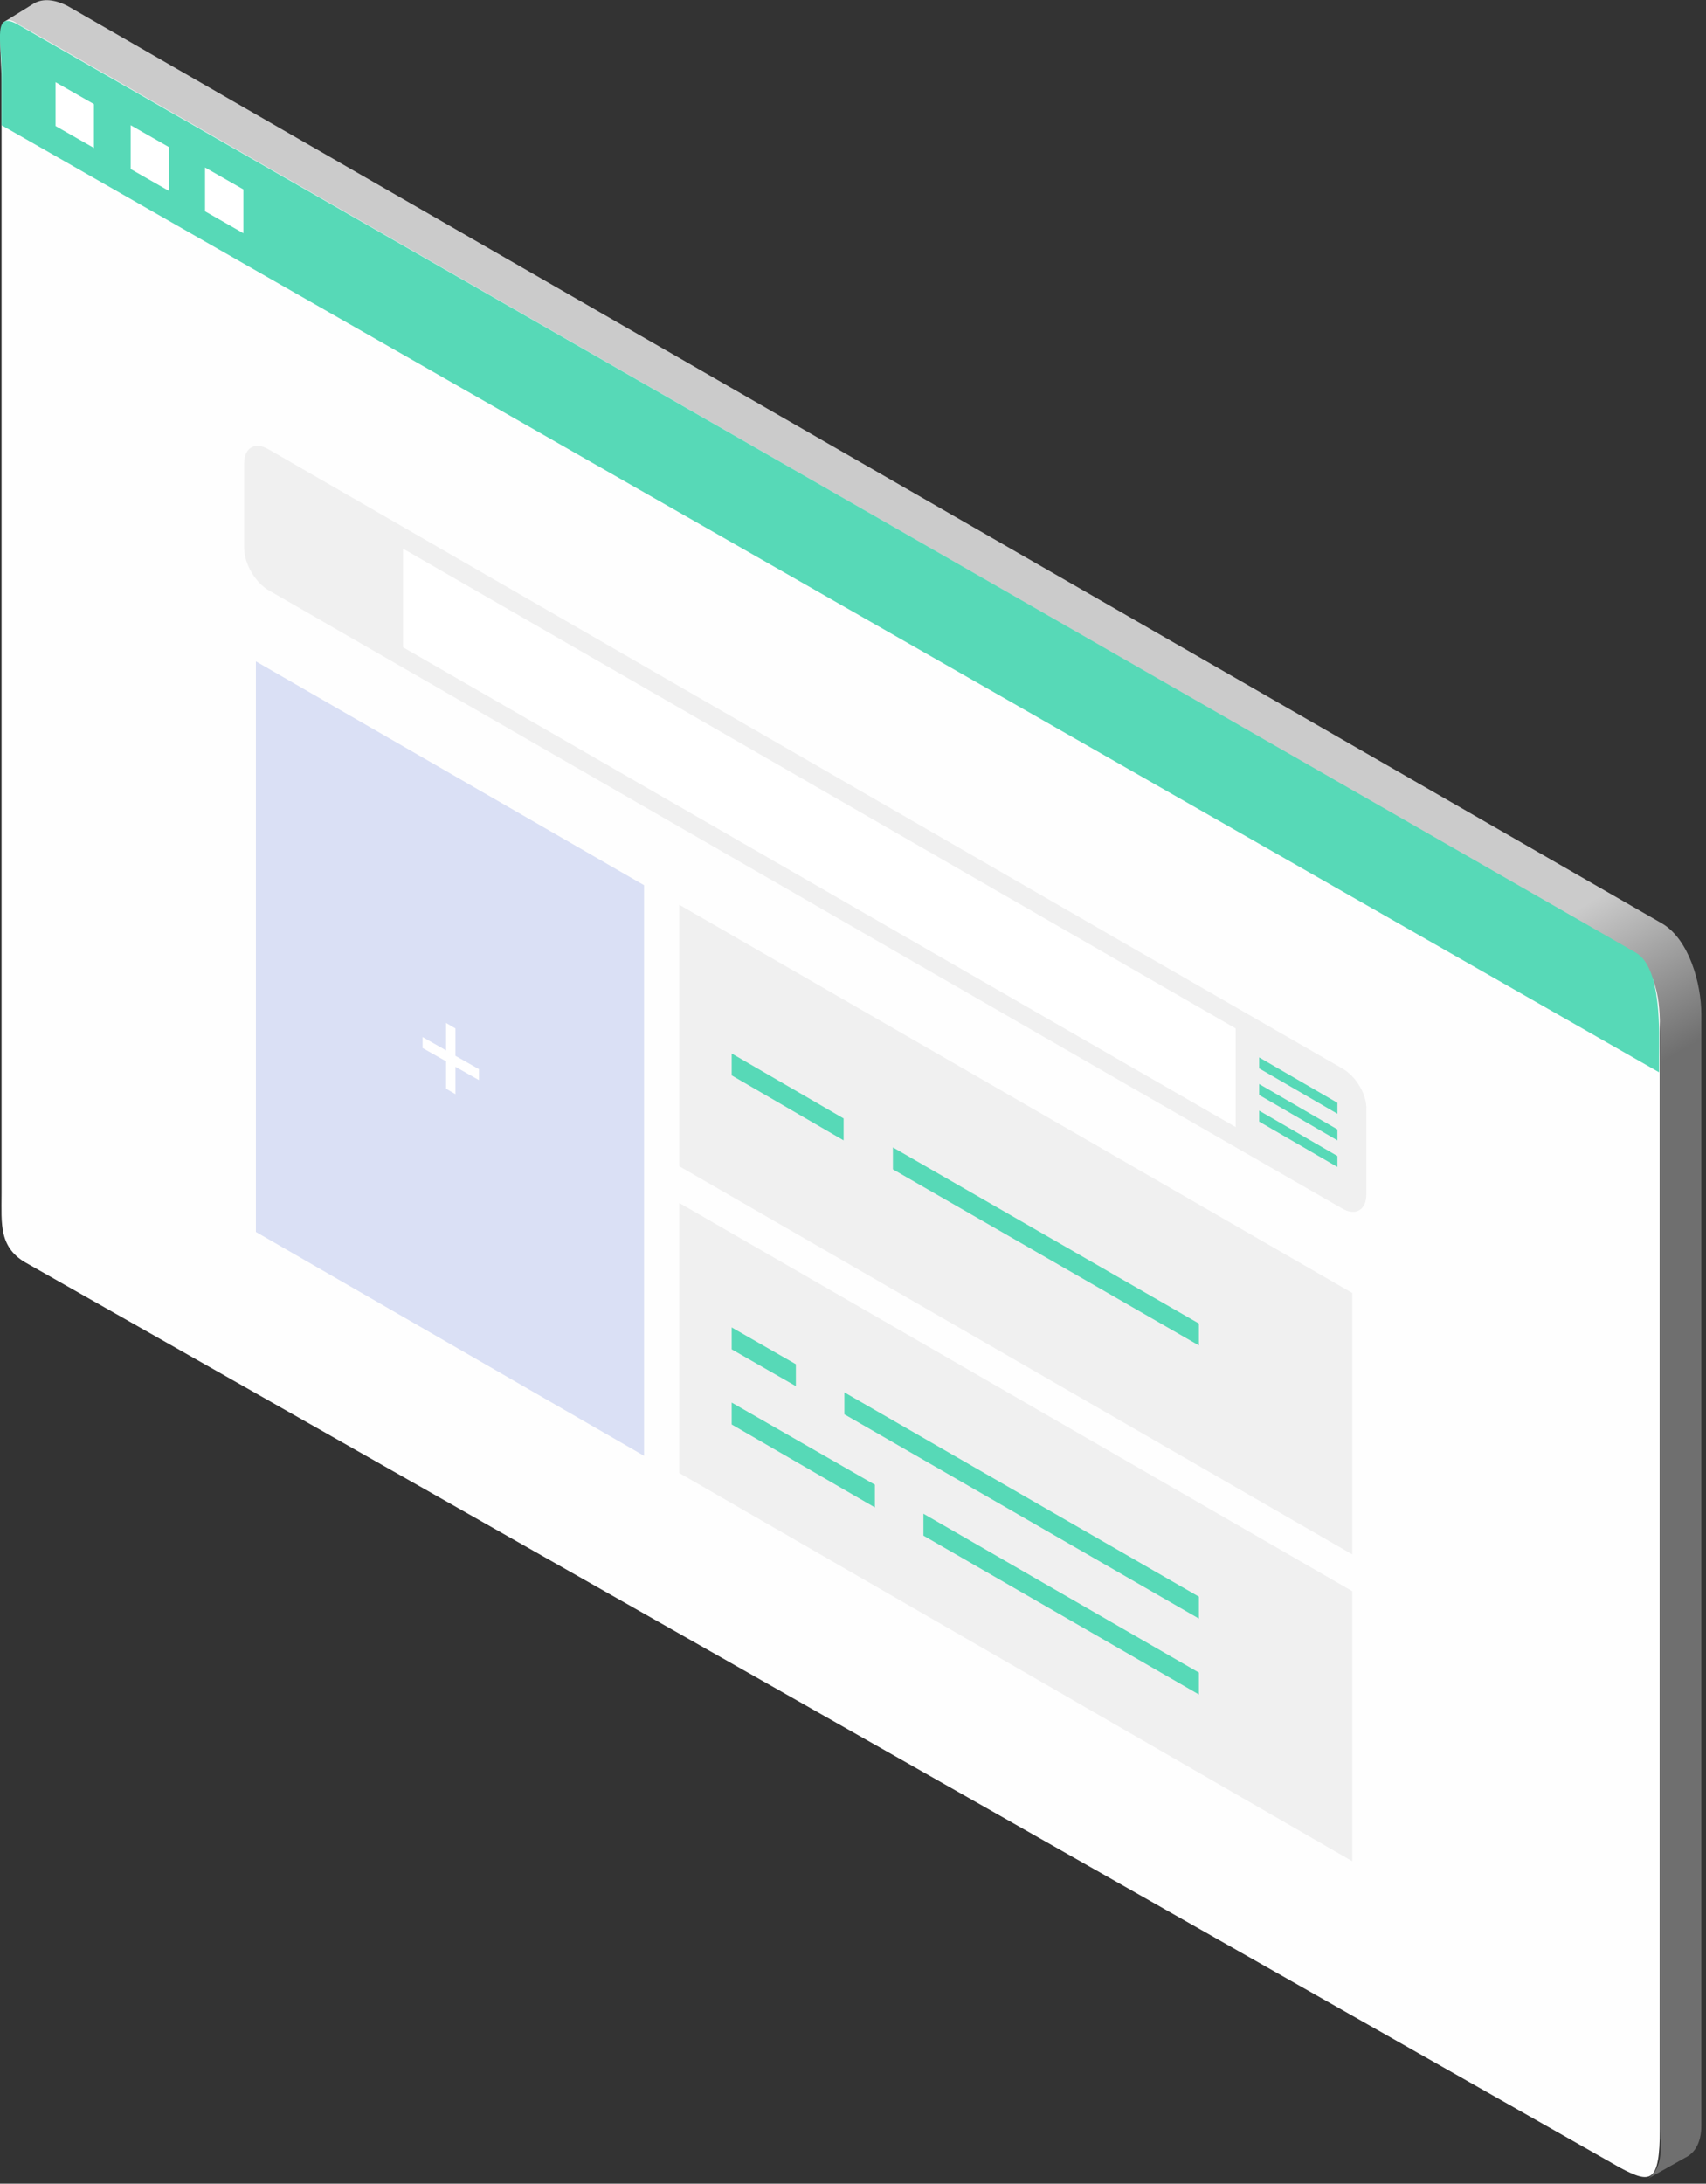 <?xml version="1.0" encoding="UTF-8"?> <!-- Generator: Adobe Illustrator 17.1.0, SVG Export Plug-In . SVG Version: 6.00 Build 0) --> <svg xmlns="http://www.w3.org/2000/svg" xmlns:xlink="http://www.w3.org/1999/xlink" id="Слой_1" x="0px" y="0px" viewBox="0 0 218 279" xml:space="preserve"><rect x="0" y="0" width="218" height="279" fill="#333333" stroke="none"/> <linearGradient id="SVGID_1_" gradientUnits="userSpaceOnUse" x1="55.574" y1="308.951" x2="209.772" y2="39.887" gradientTransform="matrix(1 0 0 -1 0 280)"> <stop offset="0.64" style="stop-color:#CBCBCB"></stop> <stop offset="0.712" style="stop-color:#6F6F6F"></stop> </linearGradient> <path fill="url(#SVGID_1_)" d="M212.4,118L8.7,0.8C7-0.1,5.5-0.2,4.4,0.4l0,0c0,0,0,0,0,0L0.2,3c1.1-0.6,1.7-0.2,3.3,0.8L207.2,121 c3.4,2,5,7.6,5,11.5v142c0,1.9-0.6,3.2-1.7,3.9l4.8-2.7l0,0c1.3-0.6,2.1-2,2.1-4.1v-142C217.4,125.6,215.8,120,212.4,118z"></path> <path fill="#FEFEFE" d="M212.1,272c0,7-1.2,7-5,5L3.6,161.5c-3.8-2-3.4-5.1-3.4-9v-142c0-3.9-1-9.5,2-7.5l205.4,118 c3.8,2,4.5,6.1,4.5,10V272z"></path> <path fill="#57D9B7" d="M209,121.7L2.4,3.2c-3.4-2-2.2,2.1-2.2,6V16L212,137v-2C212,132,212.4,123.6,209,121.7z"></path> <path fill="#FFFFFF" d="M7.1,10.5l4.9,2.8v5.6l-4.9-2.8V10.5z"></path> <path fill="#FFFFFF" d="M16.7,16l4.9,2.8v5.6l-4.9-2.8V16z"></path> <path fill="#FFFFFF" d="M26.2,21.4l4.9,2.8v5.6L26.2,27V21.4z"></path> <path fill="#F0F0F0" d="M171.5,136.5l-28-16.1L34.3,57.4c-1.7-1-3.1-0.2-3.1,1.8v10.8c0,2,1.4,4.4,3.1,5.4l109.2,62.9l28,16.1 c1.7,1,3.1,0.2,3.1-1.8v-10.8C174.7,139.9,173.3,137.5,171.5,136.5z"></path> <path fill="#FFFFFF" d="M51.5,70.1l106.4,61.3V144L51.5,82.7V70.1z"></path> <path fill="#57D9B7" d="M160.9,135.1v1.4l10,5.8v-1.4L160.9,135.1z M160.9,139.9l10,5.8v-1.4l-10-5.8V139.9z M160.9,143.3l10,5.8 v-1.4l-10-5.8V143.3z"></path> <path fill="#DAE0F5" d="M82.3,186l-49.6-28.6V84.5l49.6,28.6V186z"></path> <path fill="#F0F0F0" d="M172.8,198.6l-86-49.6v-33.4l86,49.6V198.6z"></path> <path fill="#F0F0F0" d="M172.8,237.8l-86-49.6v-34.5l86,49.6V237.8z"></path> <path fill="#FFFFFF" d="M61.2,136.6l-3-1.7v-3.5l-1.2-0.7v3.5l-3-1.7v1.4l3,1.7v3.5l1.2,0.7v-3.5l3,1.7V136.6z"></path> <path fill="#57D9B7" d="M107.8,145.7l-14.3-8.3v-2.8l14.3,8.3V145.7z"></path> <path fill="#57D9B7" d="M153.2,171.9l-39.1-22.5v-2.8l39.1,22.5V171.9z"></path> <path fill="#57D9B7" d="M101.7,177.1l-8.2-4.7v-2.8l8.2,4.7V177.1z"></path> <path fill="#57D9B7" d="M153.2,206.8l-45.3-26.1v-2.8l45.3,26.1V206.8z"></path> <path fill="#57D9B7" d="M111.8,192.6L93.5,182v-2.8l18.3,10.5V192.6z"></path> <path fill="#57D9B7" d="M153.2,216.5L118,196.2v-2.8l35.2,20.3V216.5z"></path> </svg> 